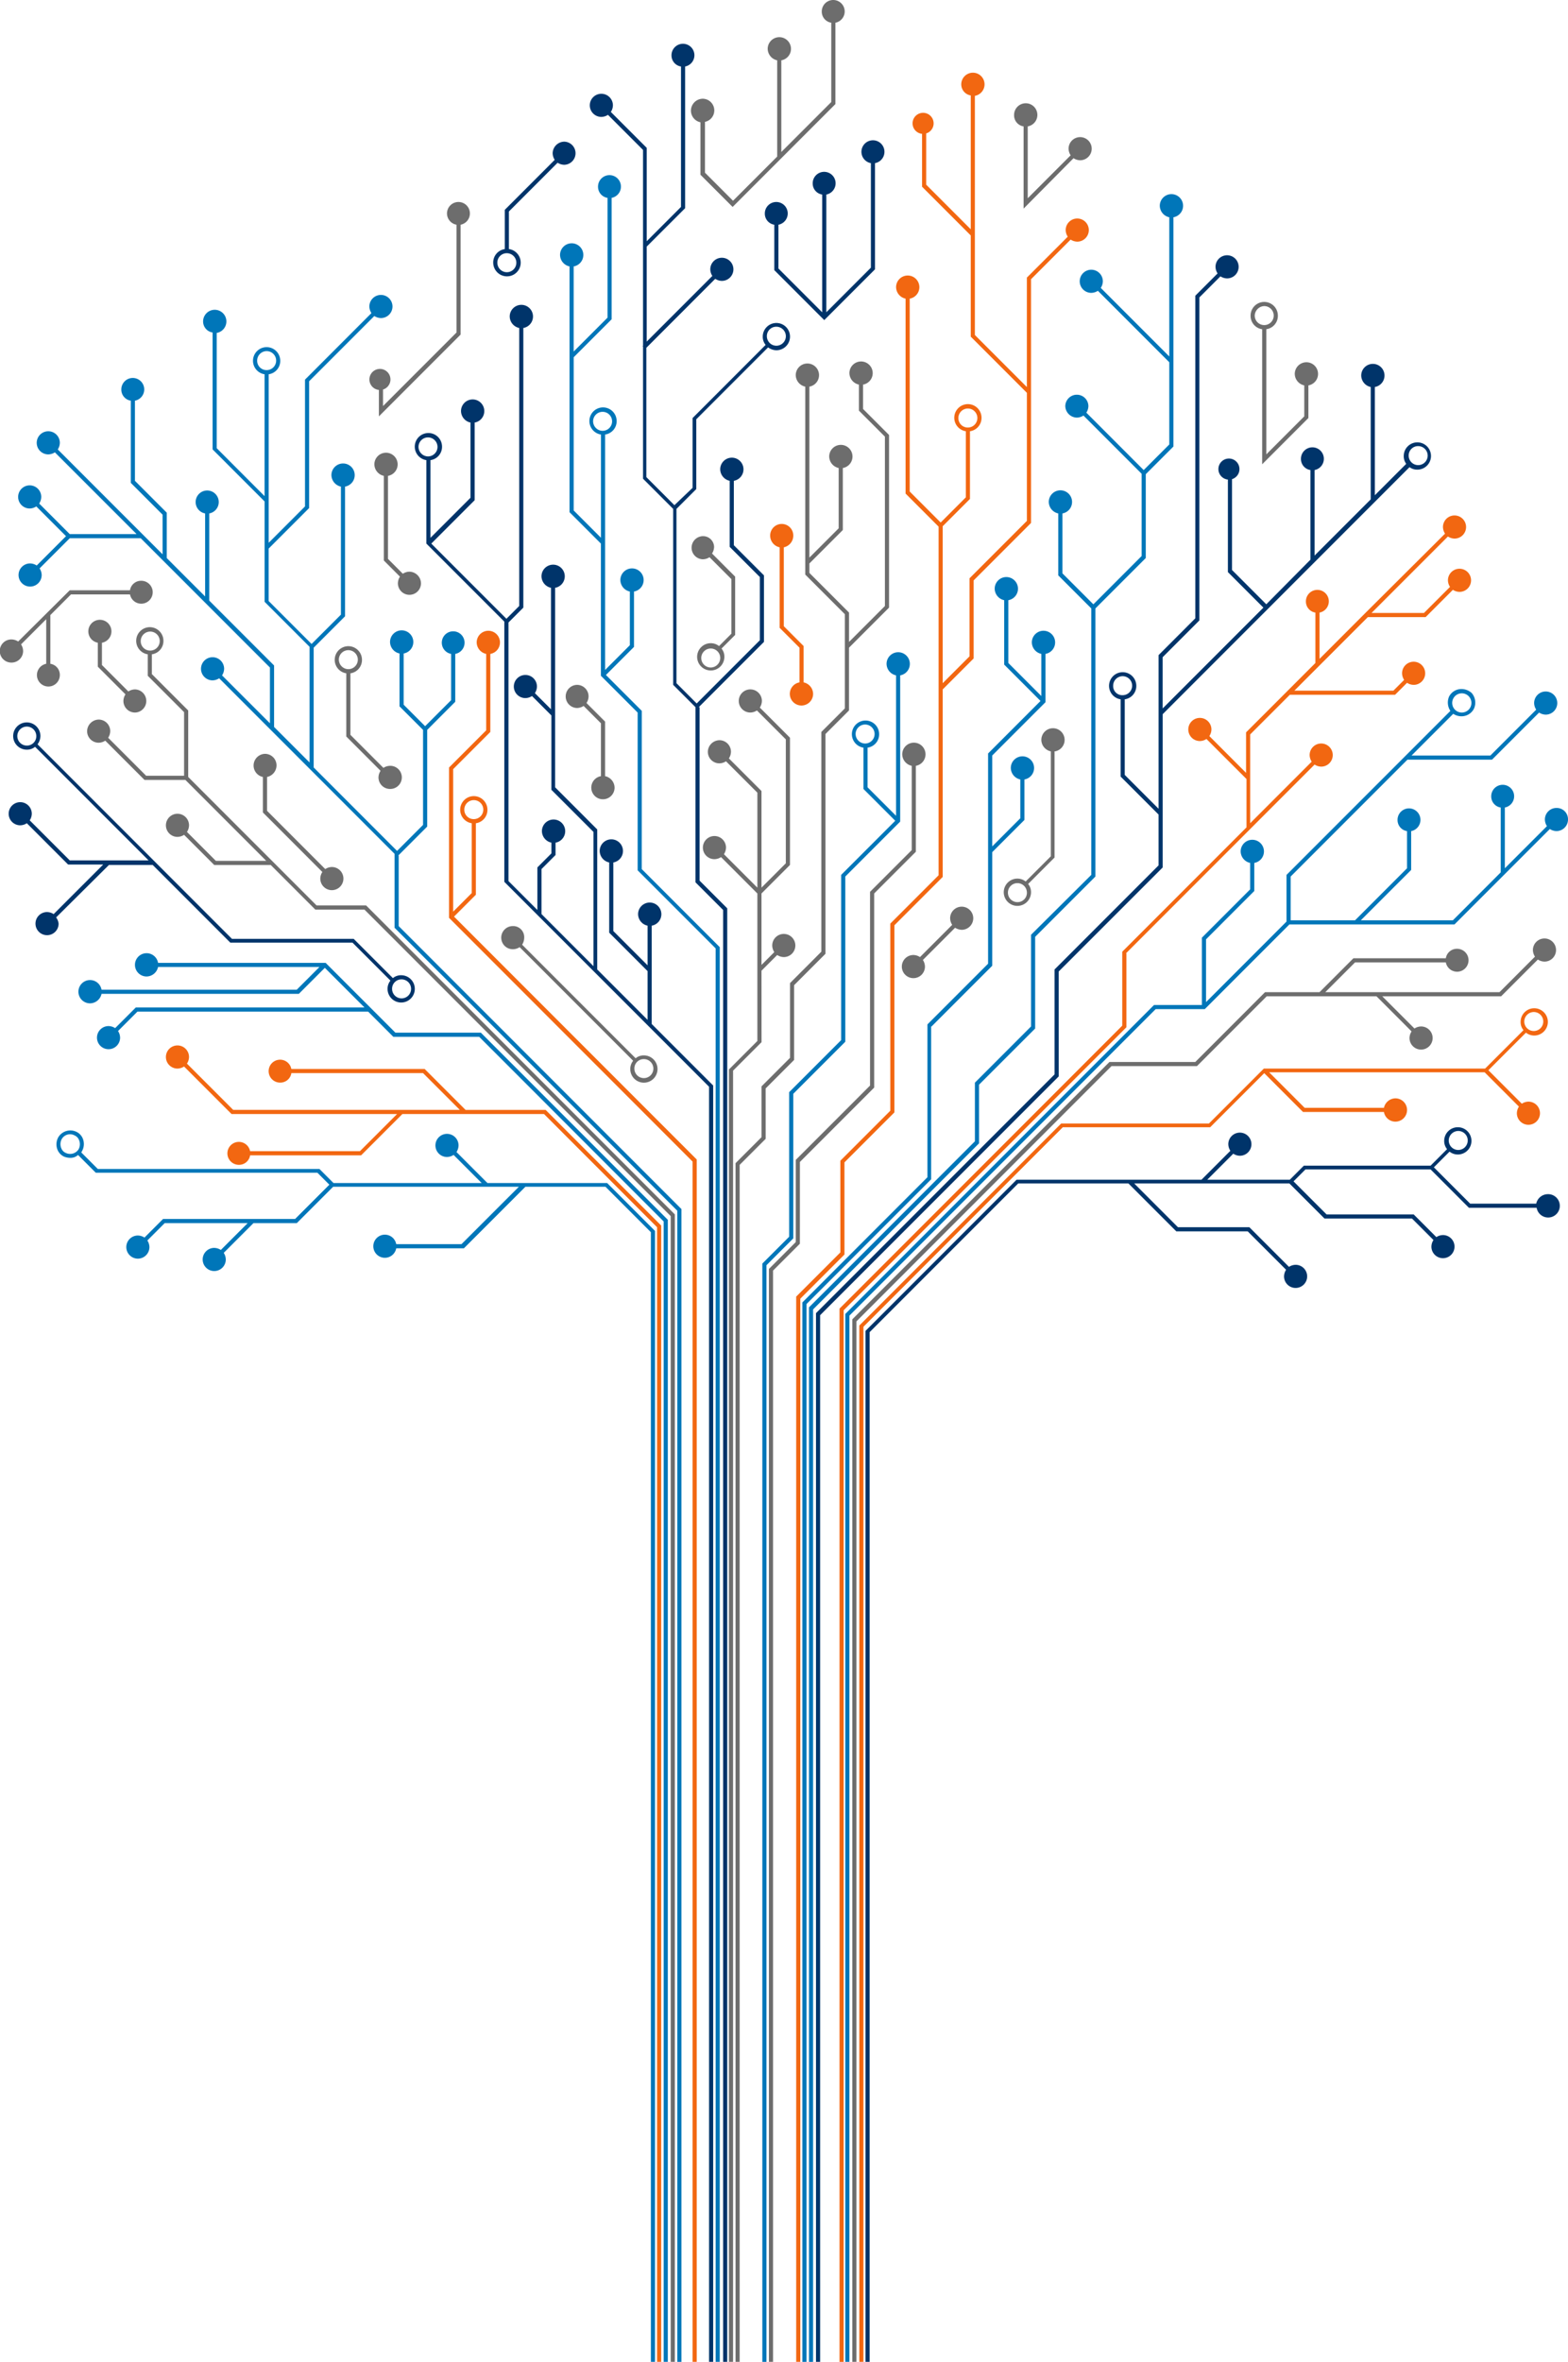 <?xml version="1.0" encoding="UTF-8"?> <svg xmlns="http://www.w3.org/2000/svg" width="327.713" height="493.246" viewBox="0 0 327.713 493.246"><g id="Group_184" data-name="Group 184" transform="translate(-234.817 -125.674)"><path id="Path_968" data-name="Path 968" d="M318,303.3l6.038-6.038V277.069L329.9,271.2V261.2a2.379,2.379,0,1,0-.863,0v9.662l-5.434,5.434-4.485-4.485v-10.7a2.433,2.433,0,1,0-2.848-2.416,2.493,2.493,0,0,0,1.984,2.416v11.041l4.918,4.917v19.841l-5.434,5.434-17.425-17.426V259.9l6.556-6.556V226.26a2.433,2.433,0,1,0-2.848-2.416,2.493,2.493,0,0,0,1.984,2.416V253l-6.13,6.125-8.972-8.972V239.2l8.454-8.454V204.263l13.629-13.629a2.615,2.615,0,0,0,1.38.431,2.416,2.416,0,1,0-2.416-2.416h0a2.615,2.615,0,0,0,.431,1.38L298.5,203.918V230.4l-7.591,7.591V202.8a2.811,2.811,0,0,0,2.416-2.848,2.848,2.848,0,1,0-3.278,2.848v25.448l-10-10.012V194.166a2.433,2.433,0,1,0-2.847-2.416,2.333,2.333,0,0,0,1.984,2.329v24.41l10.869,10.869v20.962l9.4,9.4v24.153l-7.419-7.419V263.612l-13.547-13.543V231.863a2.414,2.414,0,1,0-.863,0V249.2l-8.023-8.023V231.7l-6.645-6.645V208.317a2.394,2.394,0,1,0-2.847-2.329h0a2.333,2.333,0,0,0,1.984,2.329v17.166l6.642,6.642v8.281L246.828,218.5a2.615,2.615,0,0,0,.431-1.38,2.416,2.416,0,1,0-2.416,2.416h0a2.615,2.615,0,0,0,1.38-.431L263.3,236.18H249.328l-6.383-6.383a2.618,2.618,0,0,0,.431-1.38,2.416,2.416,0,1,0-2.416,2.416h0a2.615,2.615,0,0,0,1.38-.431l6.211,6.211-6.125,6.125a2.6,2.6,0,0,0-1.38-.431,2.416,2.416,0,1,0,2.416,2.416h0a2.615,2.615,0,0,0-.431-1.38l6.3-6.3h14.838l27,27v11.645l-10.006-10a2.618,2.618,0,0,0,.431-1.38,2.416,2.416,0,1,0-2.416,2.416h0a2.615,2.615,0,0,0,1.38-.431l10.781,10.781,25.879,25.879v15.441l59.092,59.092v240.4h.863V377.137l-59.092-59.092V303.3Zm-29.5-103.349a1.984,1.984,0,1,1,1.984,1.984h0a1.952,1.952,0,0,1-1.984-1.919Z" transform="translate(0.064 1.034)" fill="#0076b9"></path><path id="Path_969" data-name="Path 969" d="M300.674,312.566l-26.828-26.828V271.85l-7.591-7.591V260.12a2.811,2.811,0,0,0,2.416-2.848,2.848,2.848,0,1,0-3.278,2.848v4.485l7.591,7.591v13.285H265.05l-7.933-7.933a2.616,2.616,0,0,0,.431-1.38,2.411,2.411,0,0,0-2.407-2.416h-.008a2.468,2.468,0,0,0-2.416,2.416,2.412,2.412,0,0,0,2.407,2.416h.008a2.615,2.615,0,0,0,1.38-.431l8.2,8.2h8.543l16.9,16.9H279.626l-6.038-6.038a2.618,2.618,0,0,0,.431-1.38,2.416,2.416,0,1,0-2.416,2.416h0a2.615,2.615,0,0,0,1.38-.431l6.3,6.3H291.1l9.316,9.316h10.268l64.007,64.008V616.719h.862V377.091l-64.525-64.525Zm-36.749-55.209a1.984,1.984,0,1,1,1.984,1.984,1.952,1.952,0,0,1-1.984-1.919Z" transform="translate(0.306 2.198)" fill="#6d6d6d"></path><path id="Path_970" data-name="Path 970" d="M317.181,337.993,302.6,323.414H267.578a2.433,2.433,0,1,0-2.416,2.848,2.494,2.494,0,0,0,2.416-1.984h33.729l-4.745,4.745h-40.8a2.433,2.433,0,1,0-2.416,2.848,2.494,2.494,0,0,0,2.416-1.984H297l5.434-5.434,8.281,8.281H262.92l-4.313,4.313a2.6,2.6,0,0,0-1.38-.431,2.416,2.416,0,1,0,2.416,2.416h0a2.615,2.615,0,0,0-.431-1.38l4.054-4.054h48.221l5.262,5.262h17.943l38.56,38.56V615.575h.862V377.069l-39.073-39.077Z" transform="translate(0.275 3.341)" fill="#0076b9"></path><path id="Path_971" data-name="Path 971" d="M331.538,353.8l-8.543-8.543H295.127A2.394,2.394,0,1,0,292.8,348.1a2.332,2.332,0,0,0,2.329-1.984h27.526l7.678,7.678H282.972l-9.662-9.662a2.615,2.615,0,0,0,.431-1.38,2.416,2.416,0,1,0-2.416,2.416h0a2.615,2.615,0,0,0,1.38-.431l9.92,9.921h34.6l-7.763,7.763H286.506a2.394,2.394,0,1,0-2.329,2.847,2.332,2.332,0,0,0,2.329-1.984h23.205l8.627-8.627h29.589L371.564,378.3V615.252h.862v-237.3L348.273,353.8Z" transform="translate(0.582 3.664)" fill="#f26711"></path><path id="Path_972" data-name="Path 972" d="M336.495,368.77l-6.47-6.47a2.615,2.615,0,0,0,.431-1.38,2.416,2.416,0,1,0-2.416,2.416h0a2.615,2.615,0,0,0,1.38-.431l5.865,5.866H304.318l-2.933-2.933H255.062l-3.451-3.451c0-.086.086-.086.086-.173a3.024,3.024,0,0,0,.173-2.848,2.692,2.692,0,0,0-1.294-1.294,2.949,2.949,0,0,0-3.709,1.035,3.024,3.024,0,0,0-.173,2.848,2.7,2.7,0,0,0,1.294,1.294,3.467,3.467,0,0,0,1.3.263,2.278,2.278,0,0,0,1.639-.6l3.709,3.709h46.319l2.5,2.5-7.16,7.16h-27.6l-3.882,3.882a2.6,2.6,0,0,0-1.38-.431,2.416,2.416,0,1,0,2.416,2.416h0a2.615,2.615,0,0,0-.431-1.38l3.623-3.623h17.34l-5.607,5.607a2.6,2.6,0,0,0-1.38-.431,2.416,2.416,0,1,0,2.416,2.416h0a2.612,2.612,0,0,0-.431-1.38l6.211-6.211h9.058l7.591-7.591h38.819l-11.993,11.985H317.43a2.414,2.414,0,1,0,0,.863h14.147l12.854-12.854h16.733l9.489,9.489V614.954h.862V378.777L361.509,368.77Zm-88.162-6.3a1.684,1.684,0,0,1-.862-.863,2.2,2.2,0,0,1,.086-2.071,1.988,1.988,0,0,1,1.729-.949,1.964,1.964,0,0,1,.949.258,1.68,1.68,0,0,1,.862.862,2.2,2.2,0,0,1-.086,2.071,2.1,2.1,0,0,1-2.678.692Z" transform="translate(0.198 3.962)" fill="#0076b9"></path><path id="Path_973" data-name="Path 973" d="M467.2,322.959l25.879-25.879,13.543-13.543a2.615,2.615,0,0,0,1.38.431,2.416,2.416,0,1,0-2.416-2.416,2.618,2.618,0,0,0,.431,1.38l-12.854,12.854V277.243l8.281-8.281h22l2.5-2.5a2.614,2.614,0,0,0,1.38.431,2.416,2.416,0,1,0-2.419-2.415,2.617,2.617,0,0,0,.431,1.38l-2.243,2.243h-20.7l15.358-15.358h12.077l5.7-5.7a2.615,2.615,0,0,0,1.38.431,2.416,2.416,0,1,0-2.416-2.416,2.619,2.619,0,0,0,.431,1.38l-5.434,5.434h-10.96l15.959-15.959a2.615,2.615,0,0,0,1.38.431,2.416,2.416,0,1,0-2.417-2.415v.005a2.615,2.615,0,0,0,.431,1.38L517.316,251.8h0l-9.662,9.662V251.8a2.394,2.394,0,1,0-2.847-2.329h0a2.333,2.333,0,0,0,1.984,2.329v10.525L492.3,276.813v8.454l-7.671-7.678a2.615,2.615,0,0,0,.431-1.38,2.416,2.416,0,1,0-2.416,2.416,2.615,2.615,0,0,0,1.38-.431l8.367,8.367v10.092l-25.966,25.966V338.06l-59.092,59.092V617.111h.862V397.5L467.288,338.4V322.959Z" transform="translate(2.945 1.807)" fill="#f26711"></path><path id="Path_974" data-name="Path 974" d="M481.99,345.031l14.579-14.579h22.946l7.332,7.332a2.614,2.614,0,0,0-.431,1.38,2.416,2.416,0,1,0,2.416-2.416h0a2.6,2.6,0,0,0-1.38.431l-6.732-6.728h24.844l7.678-7.678a2.615,2.615,0,0,0,1.38.431,2.416,2.416,0,1,0-2.416-2.416h0a2.618,2.618,0,0,0,.431,1.38l-7.419,7.418h-36.4l6.211-6.211h18.979a2.394,2.394,0,1,0,2.329-2.847h0a2.331,2.331,0,0,0-2.329,1.984H514.685l-7.074,7.074H496.22l-14.575,14.58H463.7L409.96,397.911V615.627h.862V398.338l53.311-53.311Z" transform="translate(2.99 3.289)" fill="#6d6d6d"></path><path id="Path_975" data-name="Path 975" d="M484.727,357.554l11.3-11.3,8.109,8.109h16.911a2.433,2.433,0,1,0,2.416-2.848,2.492,2.492,0,0,0-2.416,1.984H504.48l-7.419-7.419H542.1l7.16,7.16a2.615,2.615,0,0,0-.431,1.38,2.416,2.416,0,1,0,2.416-2.416h0a2.6,2.6,0,0,0-1.38.431l-6.987-6.987,7.85-7.85a2.781,2.781,0,0,0,1.729.6,2.848,2.848,0,1,0-2.848-2.848h0a2.64,2.64,0,0,0,.6,1.729l-8.023,8.023H495.941l-11.474,11.474H453.585L411.4,398.961V615.383h.862V399.219l41.665-41.665Zm67.635-24.068a1.984,1.984,0,1,1-1.984,1.984h0a2.006,2.006,0,0,1,1.979-1.984Z" transform="translate(3.014 3.534)" fill="#f26711"></path><path id="Path_976" data-name="Path 976" d="M366.991,273.52l-7.5-7.5,5.866-5.865v-11.56a2.433,2.433,0,1,0-2.848-2.416,2.493,2.493,0,0,0,1.984,2.416V259.8l-5.176,5.176v-49.17a2.811,2.811,0,0,0,2.416-2.848,2.848,2.848,0,1,0-3.278,2.848v21.562l-5.7-5.7v-32l7.933-7.933V166.381a2.394,2.394,0,1,0-2.847-2.329,2.333,2.333,0,0,0,1.984,2.329V191.4l-7.074,7.074V180.7a2.433,2.433,0,1,0-2.848-2.416,2.493,2.493,0,0,0,1.984,2.416v51.327l6.556,6.556v27.607l7.678,7.678v32.953l16.3,16.3V618.3h.862V322.863l-16.3-16.3Zm-10.18-60.471a1.984,1.984,0,1,1,1.984,1.984A2.007,2.007,0,0,1,356.811,213.049Z" transform="translate(1.964 0.614)" fill="#0076b9"></path><path id="Path_977" data-name="Path 977" d="M378.79,273.2l13.629-13.629V245.685l-6.3-6.3V225.931a2.433,2.433,0,1,0-2.848-2.416,2.493,2.493,0,0,0,1.984,2.416v13.8l6.3,6.3v13.2l-13.2,13.2L374.13,268.2V231.794l4.141-4.141V213.08l15.012-15.012a2.986,2.986,0,0,0,1.729.6,2.848,2.848,0,1,0-2.848-2.848,2.64,2.64,0,0,0,.6,1.729L377.5,212.822V227.4l-3.8,3.623-5.866-5.865v-27l14.4-14.407a2.615,2.615,0,0,0,1.38.431,2.416,2.416,0,1,0-2.416-2.416,2.615,2.615,0,0,0,.431,1.38l-13.72,13.716V177.02L375.939,169V139.409a2.394,2.394,0,1,0-2.847-2.329,2.333,2.333,0,0,0,1.984,2.329v29.327l-7.16,7.16V156.4l-7.5-7.5a2.618,2.618,0,0,0,.431-1.38,2.416,2.416,0,1,0-2.416,2.416h0a2.615,2.615,0,0,0,1.38-.431l7.332,7.332v40.888l-.086.086.086.086v27.6l6.3,6.3v36.749L378.1,273.2V309.78l5.78,5.78v303.2h.862V315.214l-5.78-5.78V273.2Zm16.218-79.447a1.984,1.984,0,1,1-1.984,1.984,1.952,1.952,0,0,1,1.918-1.984C394.965,193.755,394.987,193.755,395.008,193.756Z" transform="translate(2.069 0.153)" fill="#00346a"></path><path id="Path_978" data-name="Path 978" d="M391.505,325.978l3.278-3.278a2.615,2.615,0,0,0,1.38.431,2.416,2.416,0,1,0-2.416-2.416h0a2.618,2.618,0,0,0,.431,1.38l-2.674,2.674V309.847l5.952-5.952V277.324l-6.3-6.3a2.618,2.618,0,0,0,.431-1.38,2.416,2.416,0,1,0-2.416,2.416,2.615,2.615,0,0,0,1.38-.431l6.038,6.038v25.879l-5.085,5.085V288.453l-6.814-6.814a2.618,2.618,0,0,0,.431-1.38,2.411,2.411,0,0,0-2.407-2.416h-.008a2.468,2.468,0,0,0-2.416,2.416,2.412,2.412,0,0,0,2.407,2.416h.008a2.615,2.615,0,0,0,1.38-.431l6.557,6.551v19.841l-6.987-6.987a2.618,2.618,0,0,0,.431-1.38,2.416,2.416,0,1,0-2.416,2.416h0a2.615,2.615,0,0,0,1.38-.431l7.591,7.6v30.8L384.7,346.6V616.5h.862V346.853l5.952-5.952Z" transform="translate(2.466 2.416)" fill="#6d6d6d"></path><path id="Path_979" data-name="Path 979" d="M392.255,351.712l5.952-5.952V330.146l6.556-6.556v-45.9l4.918-4.917V259.668l8.367-8.367V215.246l-5.434-5.434v-5.085a2.433,2.433,0,1,0-2.848-2.416,2.493,2.493,0,0,0,1.984,2.416v5.434l5.434,5.434v35.369l-7.5,7.5v-6.125l-8.281-8.281v-1.984l6.987-6.987V222.144a2.433,2.433,0,1,0-2.848-2.416,2.493,2.493,0,0,0,1.981,2.416v12.594l-6.125,6.125V205.15a2.433,2.433,0,1,0-2.848-2.416,2.493,2.493,0,0,0,1.984,2.416V244.4l8.281,8.281v19.668l-4.918,4.917v45.891l-6.546,6.558v15.614l-5.952,5.952v10.61l-5.434,5.434V617.649h.862V367.671l5.434-5.434Z" transform="translate(2.58 1.267)" fill="#6d6d6d"></path><path id="Path_980" data-name="Path 980" d="M408.517,368.165l10.438-10.438V318.65l10.093-10.092V269.394l6.47-6.47v-16.3l11.99-11.99v-50.9l8.281-8.281a2.615,2.615,0,0,0,1.38.431,2.416,2.416,0,1,0-2.416-2.416h0a2.615,2.615,0,0,0,.431,1.38l-8.543,8.543v22.86l-10.865-10.872V145.433a2.433,2.433,0,1,0-2.847-2.416,2.333,2.333,0,0,0,1.984,2.329V173.3l-9.316-9.316v-10.7a2.2,2.2,0,1,0-.863.086v11.041l10.179,10.179v21.138l11.732,11.732V234.2l-11.99,11.99v16.3l-5.607,5.607v-32.78l5.7-5.7V215.479a2.812,2.812,0,0,0,2.416-2.848,2.848,2.848,0,1,0-3.278,2.848v13.8l-5.262,5.262-6.47-6.47V187.788a2.433,2.433,0,1,0-2.848-2.416,2.493,2.493,0,0,0,1.984,2.416V228.5l6.9,6.9v72.81l-10.092,10.092v39.078l-10.438,10.438v19.15l-9.231,9.228V618.662h.862V396.633l9.23-9.23Zm23.809-155.447a1.984,1.984,0,1,1,1.984,1.984h0a1.952,1.952,0,0,1-1.983-1.92v-.064Z" transform="translate(2.793 0.255)" fill="#f26711"></path><path id="Path_981" data-name="Path 981" d="M426.7,338.017l12.681-12.681V301.613l6.729-6.729v-8.453a2.433,2.433,0,1,0-2.848-2.416,2.493,2.493,0,0,0,1.984,2.416v8.109l-5.865,5.866v-18.98L450.507,270.3V260.208a2.433,2.433,0,1,0-2.848-2.416,2.493,2.493,0,0,0,1.984,2.416v8.8l-6.9-6.9V248.993a2.433,2.433,0,1,0-2.848-2.416,2.493,2.493,0,0,0,1.984,2.416V262.45l7.591,7.591L438.514,281v43.908l-12.679,12.681V369.5L399.7,395.642V616.9h.862V395.986l26.051-26.051V338.017Z" transform="translate(2.814 2.023)" fill="#0076b9"></path><path id="Path_982" data-name="Path 982" d="M436.594,351.521l11.732-11.732V320.64l12.594-12.594V252.059l10.525-10.525V224.024l5.78-5.78V170.368a2.433,2.433,0,1,0-2.848-2.416,2.493,2.493,0,0,0,1.984,2.416v29.071l-14.319-14.32a2.606,2.606,0,0,0,.431-1.38,2.416,2.416,0,1,0-2.416,2.416,2.615,2.615,0,0,0,1.38-.431l14.923,14.923v17.168l-5.349,5.349-11.986-11.992a2.6,2.6,0,0,0,.431-1.38,2.416,2.416,0,0,0-4.831,0,2.469,2.469,0,0,0,2.416,2.416,2.615,2.615,0,0,0,1.38-.431l12.163,12.163v17.167L460.493,251.2l-6.47-6.47v-12.51a2.433,2.433,0,1,0-2.848-2.416,2.493,2.493,0,0,0,1.984,2.416v12.939l6.9,6.9V307.7l-12.594,12.51v19.146l-11.73,11.736v12.25l-34.682,34.682V618.24h.862V398.446L436.6,363.764Z" transform="translate(2.838 0.68)" fill="#0076b9"></path><path id="Path_983" data-name="Path 983" d="M453.219,327.672l21.738-21.736V273.93L519.3,229.585h0l.086-.086h0l7.16-7.16a2.662,2.662,0,0,0,1.639.518,2.848,2.848,0,1,0-2.848-2.848h0a2.653,2.653,0,0,0,.518,1.64L519.3,228.2v-22.6a2.433,2.433,0,1,0-2.848-2.416,2.493,2.493,0,0,0,1.984,2.416v23.464L506.7,240.8V222.943a2.394,2.394,0,1,0-2.847-2.329,2.333,2.333,0,0,0,1.984,2.329v18.719l-9.23,9.316-7.16-7.16V224.845a2.2,2.2,0,1,0-.863.086v19.324l7.418,7.419-21.053,21.053v-10.7l7.678-7.678V186.889l4.4-4.4a2.615,2.615,0,0,0,1.38.431A2.416,2.416,0,1,0,486,180.5a2.6,2.6,0,0,0,.431,1.38l-4.658,4.658v67.372l-7.672,7.677v32.091l-7.074-7.074V270.823a2.811,2.811,0,0,0,2.416-2.848,2.848,2.848,0,1,0-3.278,2.848v16.132l7.933,7.933V305.5l-21.739,21.739v21.914L402.5,399.012v219.01h.862V399.443l49.861-49.861Zm75.136-109.728a1.984,1.984,0,1,1-1.984,1.984h0a1.952,1.952,0,0,1,1.918-1.984C528.312,217.943,528.333,217.943,528.355,217.944Zm-63.749,50.033a1.984,1.984,0,1,1,1.984,1.984h0a1.9,1.9,0,0,1-1.985-1.815c0-.056,0-.113,0-.169Z" transform="translate(2.862 0.895)" fill="#00346a"></path><path id="Path_984" data-name="Path 984" d="M397.94,351.814l10.869-10.869V306.439l11.474-11.474V264.429a2.433,2.433,0,1,0-2.848-2.416,2.493,2.493,0,0,0,1.984,2.416v29.329l-5.952-5.952v-8.281a2.811,2.811,0,0,0,2.416-2.848,2.848,2.848,0,1,0-3.278,2.848v8.627l6.643,6.642-11.3,11.3V340.6l-10.869,10.869v30.193l-5.607,5.607V616.632h.862V387.613l5.607-5.607Zm13.026-75.136a1.984,1.984,0,1,1,1.984,1.984,2.007,2.007,0,0,1-1.984-1.983Z" transform="translate(2.674 2.286)" fill="#0076b9"></path><path id="Path_985" data-name="Path 985" d="M399.3,365.73,414.824,350.2V309.659l8.712-8.712V283a2.433,2.433,0,1,0-2.848-2.416A2.493,2.493,0,0,0,422.673,283v17.6l-8.712,8.712v40.463L398.433,365.3v17.166l-5.607,5.607V616.313h.862V388.418l5.607-5.607Z" transform="translate(2.697 2.603)" fill="#6d6d6d"></path><path id="Path_986" data-name="Path 986" d="M369.57,327.238v-9.316a2.433,2.433,0,1,0-2.848-2.416,2.493,2.493,0,0,0,1.984,2.416V326.2l-7.16-7.16v-14.32a2.433,2.433,0,1,0-2.848-2.416,2.494,2.494,0,0,0,1.986,2.416v14.666l8.023,8.023V337.59l-10.525-10.525V297.823l-8.8-8.8V247.36a2.433,2.433,0,1,0-2.848-2.416,2.493,2.493,0,0,0,1.984,2.416v25.362l-3.365-3.364a2.615,2.615,0,0,0,.431-1.38,2.416,2.416,0,1,0-2.416,2.416,2.615,2.615,0,0,0,1.38-.431l4.054,4.054v15.528l8.8,8.8v28.035L346.538,315.5v-9.4l2.933-2.933v-2.584a2.433,2.433,0,1,0-2.848-2.416,2.493,2.493,0,0,0,1.984,2.416v2.243l-2.933,2.933v8.885l-6.038-6.038v-54l3.105-3.105V193.1a2.433,2.433,0,1,0-2.848-2.416,2.493,2.493,0,0,0,1.984,2.416v58.055l-2.674,2.674-15.7-15.7,9.058-9.058V212.854a2.433,2.433,0,1,0-2.848-2.416,2.493,2.493,0,0,0,1.984,2.416v15.7l-8.367,8.367V220.7a2.811,2.811,0,0,0,2.416-2.848,2.848,2.848,0,1,0-3.278,2.848v17.425l16.3,16.3v54.346l42.787,42.787V617.848h.862V351.3l-12.854-12.854Zm-48.739-109.3a1.984,1.984,0,1,1,1.984,1.984A2.007,2.007,0,0,1,320.831,217.943Z" transform="translate(1.455 1.068)" fill="#00346a"></path><path id="Path_987" data-name="Path 987" d="M332.7,310.313V295.387a2.811,2.811,0,0,0,2.416-2.848,2.848,2.848,0,1,0-3.278,2.848v14.579l-3.882,3.882V284.086l7.763-7.763v-16.3a2.433,2.433,0,1,0-2.848-2.416,2.493,2.493,0,0,0,1.984,2.416v15.959l-7.763,7.763v31.4l50.9,50.9V616.705h.862v-251.1l-50.723-50.723Zm-2.416-17.77a1.984,1.984,0,1,1,1.984,1.984,1.952,1.952,0,0,1-1.984-1.919v-.065Z" transform="translate(1.575 2.211)" fill="#f26711"></path><path id="Path_988" data-name="Path 988" d="M557.151,291.991a2.411,2.411,0,0,0-2.416,2.407v.008a2.616,2.616,0,0,0,.431,1.38l-8.8,8.8V291.9a2.394,2.394,0,1,0-2.847-2.329,2.333,2.333,0,0,0,1.984,2.329v13.543L535.5,315.458H516.261l10.525-10.524v-8.109a2.394,2.394,0,1,0-2.847-2.329,2.333,2.333,0,0,0,1.984,2.329v7.763l-10.869,10.869H501.6v-9.144l24.41-24.41H543.69l9.834-9.834a2.615,2.615,0,0,0,1.38.431,2.416,2.416,0,1,0-2.416-2.416,2.618,2.618,0,0,0,.431,1.38l-9.576,9.576H526.867l8.712-8.712a3.11,3.11,0,0,0,1.729.518,2.912,2.912,0,0,0,2.587-1.553,3.078,3.078,0,0,0-.431-3.278l-.086-.086a3.256,3.256,0,0,0-2.071-.776,2.91,2.91,0,0,0-2.587,1.553,3.159,3.159,0,0,0,.26,3.018L500.734,305.97v9.748l-16.821,16.821V319.424L494,309.332v-5.865a2.433,2.433,0,1,0-2.848-2.416,2.493,2.493,0,0,0,1.984,2.416v5.521L483.049,319.08v14.061H473.042l-64.524,64.523V616.5h.862V398.009L473.388,334h10.265l17.684-17.684h34.505l19.926-19.927a2.615,2.615,0,0,0,1.38.431,2.412,2.412,0,0,0,2.416-2.407v-.008a2.358,2.358,0,0,0-2.3-2.416Q557.207,291.989,557.151,291.991Zm-21.562-22.86a2.008,2.008,0,1,1,.345,2.329,2.008,2.008,0,0,1-.345-2.329Z" transform="translate(2.965 2.415)" fill="#0076b9"></path><path id="Path_989" data-name="Path 989" d="M379.3,235.765a2.416,2.416,0,0,0,0,4.831,2.615,2.615,0,0,0,1.38-.431l4.577,4.577v11.391l-2.587,2.587a2.773,2.773,0,0,0-1.729-.6,2.848,2.848,0,1,0,2.848,2.848,2.636,2.636,0,0,0-.6-1.729l2.848-2.848V244.219l-4.831-4.831a2.618,2.618,0,0,0,.431-1.38A2.3,2.3,0,0,0,379.3,235.765Zm1.639,27.431a1.984,1.984,0,1,1,1.984-1.984,2.007,2.007,0,0,1-1.984,1.984Z" transform="translate(2.425 1.879)" fill="#6d6d6d"></path><path id="Path_990" data-name="Path 990" d="M397.913,235.721a2.416,2.416,0,1,0-4.831,0,2.493,2.493,0,0,0,1.984,2.416v16.821l4.141,4.14v7.247a2.433,2.433,0,1,0,2.848,2.416,2.492,2.492,0,0,0-1.984-2.416v-7.591l-4.141-4.14V238.136A2.494,2.494,0,0,0,397.913,235.721Z" transform="translate(2.702 1.837)" fill="#f26711"></path><path id="Path_991" data-name="Path 991" d="M353.429,266.3a2.416,2.416,0,0,0,0,4.831h0a2.615,2.615,0,0,0,1.38-.431l3.623,3.623v11.041a2.433,2.433,0,1,0,2.848,2.416,2.492,2.492,0,0,0-1.984-2.416V273.972l-3.882-3.882a2.615,2.615,0,0,0,.431-1.38,2.411,2.411,0,0,0-2.413-2.41Z" transform="translate(1.983 2.4)" fill="#6d6d6d"></path><path id="Path_992" data-name="Path 992" d="M340.282,315.831a2.416,2.416,0,1,0,0,4.831,2.615,2.615,0,0,0,1.38-.431l23.722,23.722a2.779,2.779,0,0,0-.6,1.729,2.848,2.848,0,1,0,2.848-2.848h0a2.634,2.634,0,0,0-1.729.6l-23.722-23.722a2.618,2.618,0,0,0,.431-1.38,2.315,2.315,0,0,0-2.115-2.5C340.423,315.833,340.352,315.83,340.282,315.831Zm27.346,27.777a1.984,1.984,0,1,1-1.984,1.984h0a1.952,1.952,0,0,1,1.918-1.984C367.584,343.607,367.606,343.607,367.628,343.608Z" transform="translate(1.759 3.246)" fill="#6d6d6d"></path><path id="Path_993" data-name="Path 993" d="M291.722,282.879a2.411,2.411,0,0,0-2.407-2.416h-.008a2.441,2.441,0,0,0-.431,4.831v7.418L301.3,305.134a2.615,2.615,0,0,0-.431,1.38,2.416,2.416,0,1,0,2.416-2.416h0a2.6,2.6,0,0,0-1.38.431l-12.163-12.167v-7.069A2.494,2.494,0,0,0,291.722,282.879Z" transform="translate(0.89 2.642)" fill="#6d6d6d"></path><path id="Path_994" data-name="Path 994" d="M319.075,248.307a2.412,2.412,0,0,0,2.416-2.407v-.008a2.468,2.468,0,0,0-2.416-2.416,2.6,2.6,0,0,0-1.38.431l-3.1-3.1V223.463a2.433,2.433,0,1,0-2.848-2.416,2.493,2.493,0,0,0,1.984,2.416v17.684l3.364,3.364a2.615,2.615,0,0,0-.431,1.38,2.412,2.412,0,0,0,2.407,2.416Z" transform="translate(1.313 1.587)" fill="#6d6d6d"></path><path id="Path_995" data-name="Path 995" d="M315.16,288.172a2.416,2.416,0,1,0,0-4.831,2.6,2.6,0,0,0-1.38.431l-6.9-6.9V264.021a2.812,2.812,0,0,0,2.416-2.848,2.848,2.848,0,1,0-3.278,2.848v13.2l7.16,7.16a2.615,2.615,0,0,0-.431,1.38,2.412,2.412,0,0,0,2.41,2.413Zm-10.7-27a1.984,1.984,0,1,1,1.984,1.984A2.007,2.007,0,0,1,304.464,261.173Z" transform="translate(1.174 2.265)" fill="#6d6d6d"></path><path id="Path_996" data-name="Path 996" d="M451.784,280.036a2.433,2.433,0,1,0-2.848-2.416,2.493,2.493,0,0,0,1.984,2.416v21.911l-5.262,5.262a2.772,2.772,0,0,0-1.729-.6,2.848,2.848,0,1,0,2.848,2.848h0a2.636,2.636,0,0,0-.6-1.729l5.521-5.521V280.031Zm-7.849,31.486a1.984,1.984,0,1,1,1.984-1.984h0A1.952,1.952,0,0,1,444,311.523Z" transform="translate(3.521 2.552)" fill="#6d6d6d"></path><path id="Path_997" data-name="Path 997" d="M494.223,193.37v28.208l9.662-9.662V205.1a2.433,2.433,0,1,0-2.848-2.416,2.493,2.493,0,0,0,1.984,2.416v6.47l-7.933,7.933V193.37a2.811,2.811,0,0,0,2.416-2.848,2.848,2.848,0,1,0-5.7,0A2.812,2.812,0,0,0,494.223,193.37Zm.431-4.831a1.984,1.984,0,1,1-1.984,1.984h0a2.067,2.067,0,0,1,1.985-1.986Z" transform="translate(4.387 1.058)" fill="#6d6d6d"></path><path id="Path_998" data-name="Path 998" d="M432.648,316.676a2.416,2.416,0,1,0-2.416-2.416,2.615,2.615,0,0,0,.431,1.38l-6.729,6.729a2.6,2.6,0,0,0-1.38-.431,2.416,2.416,0,1,0,2.416,2.416h0a2.615,2.615,0,0,0-.431-1.38l6.729-6.729A2.867,2.867,0,0,0,432.648,316.676Z" transform="translate(3.163 3.178)" fill="#6d6d6d"></path><path id="Path_999" data-name="Path 999" d="M445.192,151.709v17.166l10.438-10.525a2.615,2.615,0,0,0,1.38.431,2.416,2.416,0,1,0-2.416-2.416,2.615,2.615,0,0,0,.431,1.38l-8.97,8.973v-15.01a2.433,2.433,0,1,0-2.848-2.416A2.333,2.333,0,0,0,445.192,151.709Z" transform="translate(3.557 0.362)" fill="#6d6d6d"></path><path id="Path_1000" data-name="Path 1000" d="M376.8,148.793a2.493,2.493,0,0,0,1.984,2.416v10.955l6.729,6.729,10.007-10.007h0l.086-.086.086-.086h0l11.3-11.3V130.419a2.394,2.394,0,1,0-2.847-2.329,2.333,2.333,0,0,0,1.984,2.329v16.563l-10.439,10.437v-19.15a2.433,2.433,0,1,0-2.848-2.416,2.493,2.493,0,0,0,1.984,2.416v20.1l-9.23,9.23-5.865-5.865v-10.61a2.441,2.441,0,0,0-.431-4.831,2.5,2.5,0,0,0-2.5,2.5Z" transform="translate(2.424)" fill="#6d6d6d"></path><path id="Path_1001" data-name="Path 1001" d="M339.018,182.888a2.864,2.864,0,0,0,.431-5.7v-7.848l10.179-10.179a2.615,2.615,0,0,0,1.38.431,2.416,2.416,0,0,0,0-4.831,2.468,2.468,0,0,0-2.416,2.416,2.618,2.618,0,0,0,.431,1.38L338.586,169v8.2a2.812,2.812,0,0,0-2.416,2.848A2.872,2.872,0,0,0,339.018,182.888Zm0-4.831a1.984,1.984,0,1,1-1.984,1.984,1.952,1.952,0,0,1,1.918-1.984C338.974,178.056,339,178.056,339.018,178.057Z" transform="translate(1.73 0.497)" fill="#00346a"></path><path id="Path_1002" data-name="Path 1002" d="M414.151,159.256V181.08l-9.316,9.316V165.812a2.394,2.394,0,1,0-2.847-2.329,2.333,2.333,0,0,0,1.984,2.329V190.4l-9.143-9.144v-9.145a2.394,2.394,0,1,0-2.847-2.329,2.333,2.333,0,0,0,1.981,2.329V181.6L404.4,192.034l10.61-10.61V159.252a2.406,2.406,0,1,0-.86,0Z" transform="translate(2.683 0.492)" fill="#00346a"></path><path id="Path_1003" data-name="Path 1003" d="M328.931,171.894v22.513l-15.358,15.358v-3.451a2.2,2.2,0,1,0-.863.086v5.521L329.79,194.84V171.894a2.394,2.394,0,1,0-2.847-2.329h0A2.4,2.4,0,0,0,328.931,171.894Z" transform="translate(1.296 0.708)" fill="#6d6d6d"></path><path id="Path_1004" data-name="Path 1004" d="M246.517,314.733l11.041-10.956H266.7l16.217,16.217h25.535l7.933,7.933a2.779,2.779,0,0,0-.6,1.729,2.848,2.848,0,1,0,2.848-2.848,2.633,2.633,0,0,0-1.729.6l-8.2-8.2H283.264l-40.63-40.624a2.979,2.979,0,0,0,.6-1.729,2.848,2.848,0,1,0-2.848,2.848,2.638,2.638,0,0,0,1.729-.6l23.722,23.722H249.365L241,294.46a2.618,2.618,0,0,0,.431-1.38,2.416,2.416,0,1,0-2.416,2.416,2.615,2.615,0,0,0,1.38-.431l8.627,8.627h7.332L246,314.044a2.6,2.6,0,0,0-1.38-.431,2.416,2.416,0,1,0,2.416,2.416A2.735,2.735,0,0,0,246.517,314.733Zm72.2,12.939a1.984,1.984,0,1,1-1.984,1.984,1.952,1.952,0,0,1,1.919-1.983c.022,0,.044,0,.065,0Zm-78.328-48.824a1.984,1.984,0,1,1,1.984-1.984,1.952,1.952,0,0,1-1.918,1.984Z" transform="translate(0.03 2.532)" fill="#00346a"></path><path id="Path_1005" data-name="Path 1005" d="M555.267,371.112a2.492,2.492,0,0,0-2.416,1.984h-13.8l-7.591-7.591,3.278-3.278a2.781,2.781,0,0,0,1.729.6,2.848,2.848,0,1,0-2.848-2.848h0a2.64,2.64,0,0,0,.6,1.729l-3.451,3.451H504.287l-2.933,2.933H484.1l5.434-5.434a2.615,2.615,0,0,0,1.38.431,2.416,2.416,0,1,0-2.416-2.416h0a2.615,2.615,0,0,0,.431,1.38l-6.038,6.038H444.244l-31.57,31.569v215.3h.862V399.924l31.055-31.055h23.033l10.007,10.007h14.923l8.023,8.023a2.615,2.615,0,0,0-.431,1.38,2.416,2.416,0,1,0,2.416-2.416h0a2.6,2.6,0,0,0-1.38.431l-8.281-8.281H477.976l-9.144-9.144h32.435L508.6,376.2h18.292l4.485,4.485a2.615,2.615,0,0,0-.431,1.38,2.416,2.416,0,1,0,2.416-2.416h0a2.6,2.6,0,0,0-1.38.431l-4.745-4.745H509.03l-6.9-6.9,2.5-2.5H530.77l8.023,8.023H552.94a2.439,2.439,0,1,0,2.44-2.849c-.038,0-.074,0-.111,0Zm-18.714-13.2a1.984,1.984,0,1,1-1.984,1.984h0A2.006,2.006,0,0,1,536.553,357.913Z" transform="translate(3.036 3.951)" fill="#00346a"></path><path id="Path_1006" data-name="Path 1006" d="M239.646,259.59a2.615,2.615,0,0,0-.431-1.38l5.262-5.262v9.316a2.394,2.394,0,1,0,2.847,2.329,2.332,2.332,0,0,0-1.984-2.329V252.085l4.313-4.313h12.335a2.394,2.394,0,1,0,2.329-2.847,2.332,2.332,0,0,0-2.329,1.984H249.394l-10.781,10.7a2.6,2.6,0,0,0-1.38-.431,2.416,2.416,0,1,0,0,4.831h0a2.412,2.412,0,0,0,2.413-2.409Z" transform="translate(0 2.036)" fill="#6d6d6d"></path><path id="Path_1007" data-name="Path 1007" d="M262.714,272.307a2.416,2.416,0,0,0,0-4.831,2.6,2.6,0,0,0-1.38.431l-5.52-5.521v-4.658a2.414,2.414,0,1,0-.863,0v5l5.78,5.78a2.615,2.615,0,0,0-.431,1.38,2.412,2.412,0,0,0,2.407,2.416Z" transform="translate(0.31 2.172)" fill="#6d6d6d"></path></g></svg> 